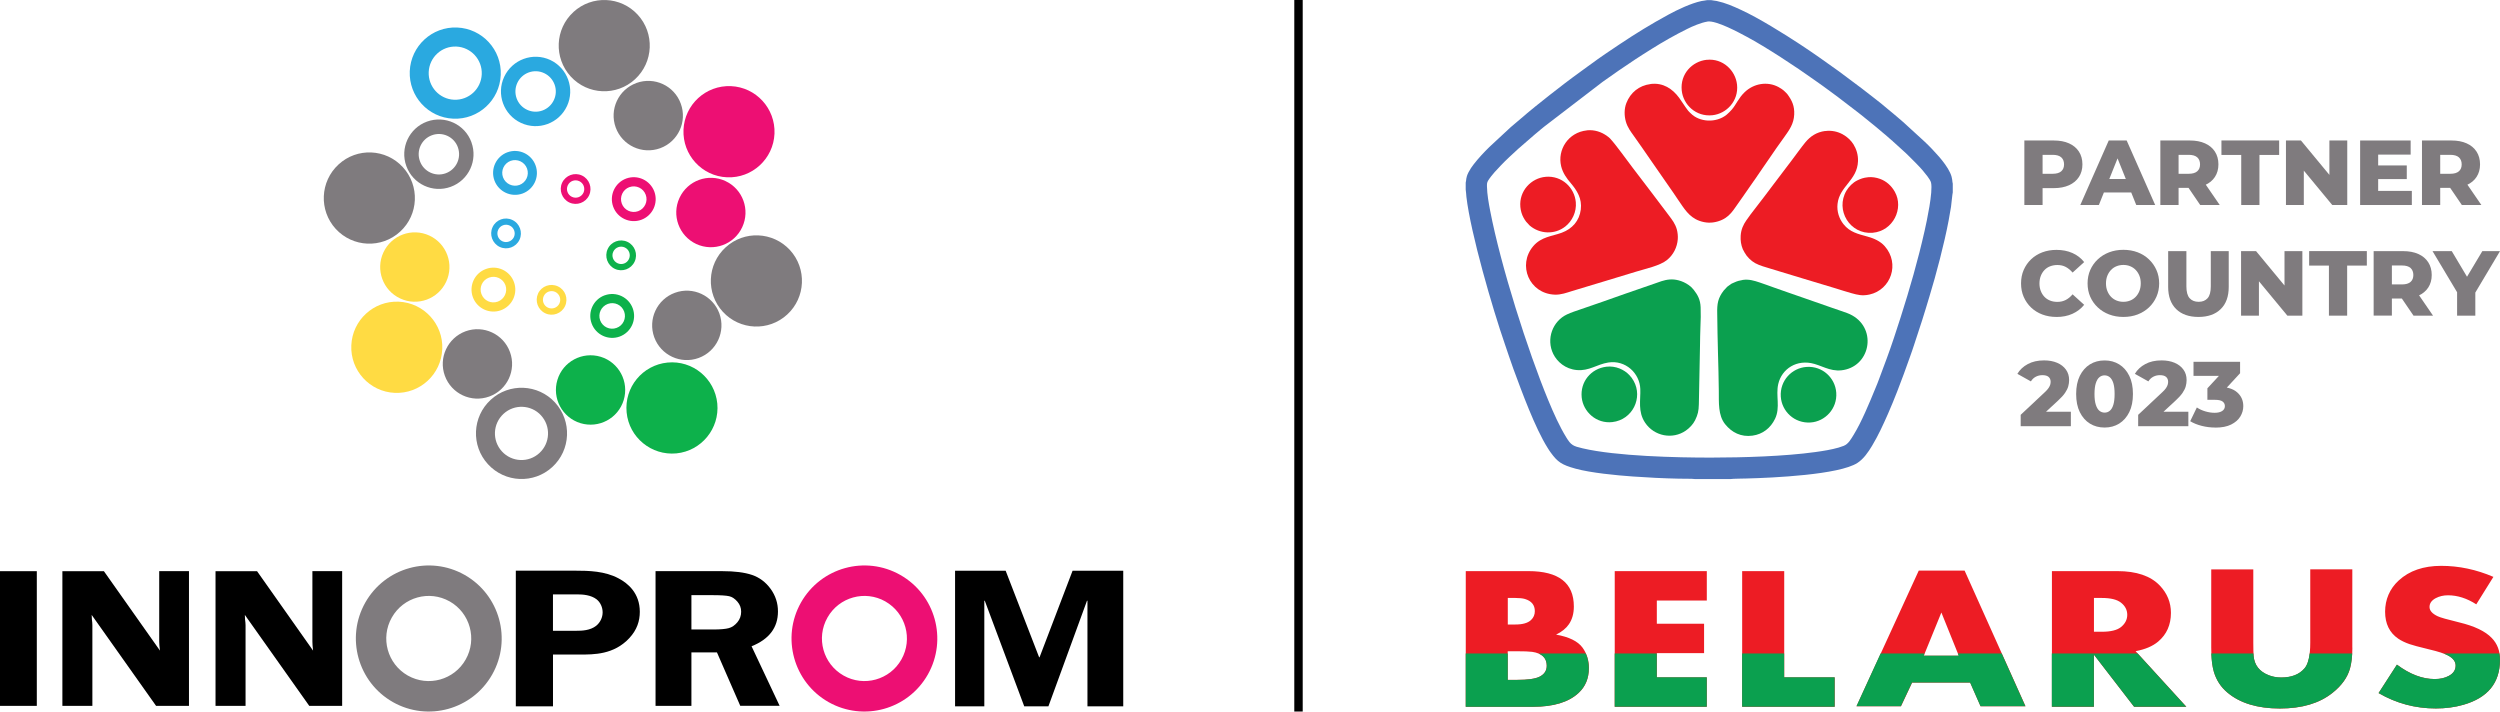 <svg width="260" height="74" viewBox="0 0 260 74" fill="none" xmlns="http://www.w3.org/2000/svg">
<g clip-path="url(#clip0_1_349)">
<path d="M3.828 73.41H0V59.403H3.828V63.213V73.41Z" fill="black"/>
<path d="M35.584 59.403V73.41H32.163L25.464 63.95C25.475 64.186 25.478 64.347 25.485 64.421C25.52 64.663 25.538 64.867 25.538 65.028V73.41H22.415V59.403H26.733L32.559 67.662C32.51 67.248 32.489 66.939 32.489 66.724V59.4H35.587L35.584 59.403Z" fill="black"/>
<path d="M19.653 59.403V73.41H16.232L9.534 63.95C9.544 64.186 9.551 64.347 9.558 64.421C9.593 64.663 9.607 64.867 9.607 65.028V73.41H6.488V59.403H10.806L16.635 67.662C16.583 67.248 16.558 66.939 16.558 66.724V59.4H19.657L19.653 59.403Z" fill="black"/>
<path d="M71.907 67.855V73.407H68.177V59.4H75.124C76.4 59.4 77.434 59.529 78.212 59.793C78.984 60.056 79.635 60.541 80.147 61.246C80.656 61.949 80.908 62.732 80.908 63.592C80.908 65.271 79.99 66.482 78.163 67.212L81.08 73.403H76.986L74.564 67.852H71.907V67.855ZM71.907 61.893V65.467H74.171C74.914 65.467 75.454 65.418 75.79 65.327C76.13 65.236 76.421 65.032 76.691 64.712C76.951 64.4 77.08 64.031 77.08 63.62C77.08 63.209 76.951 62.879 76.691 62.574C76.425 62.268 76.141 62.072 75.832 62.005C75.52 61.935 74.942 61.896 74.094 61.896H71.91L71.907 61.893Z" fill="black"/>
<path d="M59.776 59.35C61.248 59.35 62.916 59.389 64.343 60.158C65.31 60.667 66.54 61.696 66.54 63.627C66.54 64.575 66.253 65.499 65.45 66.363C63.838 68.094 61.756 68.073 60.287 68.073H57.511V73.459H53.645V59.35H59.779H59.776ZM59.944 65.601C60.522 65.601 61.367 65.576 61.998 65.085C62.432 64.737 62.674 64.203 62.674 63.691C62.674 63.178 62.457 62.658 62.047 62.331C61.465 61.882 60.645 61.815 60.014 61.815H57.508V65.601H59.944Z" fill="black"/>
<path d="M108.069 68.357H108.114L111.549 59.354H116.817V73.456H113.095V62.479H113.046L109.036 73.456H106.519L102.419 62.479H102.369V73.456H99.327V59.354H104.588L108.069 68.357Z" fill="black"/>
<path d="M93.635 59.796C89.99 57.728 85.37 59.013 83.302 62.662C81.241 66.31 82.524 70.949 86.165 73.017C89.814 75.078 94.437 73.796 96.498 70.144C98.556 66.496 97.277 61.864 93.635 59.796ZM92.075 62.549C94.203 63.757 94.949 66.461 93.747 68.585C92.548 70.71 89.849 71.461 87.729 70.257C85.598 69.049 84.851 66.349 86.057 64.224C87.259 62.093 89.958 61.348 92.079 62.549" fill="#ED0F73"/>
<path d="M48.332 59.796C44.683 57.728 40.063 59.013 37.992 62.662C35.931 66.31 37.217 70.949 40.859 73.017C44.504 75.078 49.124 73.796 51.192 70.144C53.253 66.496 51.973 61.864 48.332 59.796ZM46.772 62.549C48.892 63.757 49.639 66.461 48.433 68.585C47.238 70.71 44.543 71.461 42.411 70.257C40.287 69.049 39.544 66.349 40.747 64.224C41.949 62.093 44.648 61.348 46.768 62.549" fill="#7F7B7E"/>
<path d="M45.997 36.315C46.109 33.699 44.08 31.491 41.465 31.375C38.854 31.266 36.646 33.299 36.537 35.915C36.421 38.535 38.451 40.747 41.059 40.859C43.677 40.968 45.885 38.938 45.994 36.315" fill="#FFDB43"/>
<path d="M46.407 29.292C47.248 27.491 46.463 25.342 44.662 24.503C42.853 23.66 40.712 24.447 39.874 26.252C39.036 28.056 39.818 30.205 41.623 31.041C43.425 31.884 45.57 31.104 46.407 29.292Z" fill="#FFDB43"/>
<path d="M50.533 27.976C49.352 28.407 48.745 29.717 49.176 30.904C49.611 32.087 50.915 32.695 52.096 32.267C53.277 31.831 53.887 30.521 53.453 29.338C53.025 28.155 51.714 27.537 50.533 27.976ZM50.859 28.871C51.553 28.615 52.31 28.973 52.566 29.658C52.815 30.353 52.457 31.118 51.77 31.368C51.08 31.62 50.322 31.269 50.067 30.574C49.811 29.886 50.168 29.117 50.859 28.871Z" fill="#FFDB43"/>
<path d="M55.959 30.528C55.605 31.305 55.938 32.221 56.712 32.583C57.48 32.948 58.402 32.611 58.766 31.835C59.124 31.055 58.791 30.135 58.016 29.78C57.238 29.419 56.32 29.752 55.959 30.525M56.547 30.799C56.754 30.342 57.294 30.153 57.743 30.356C58.195 30.571 58.388 31.101 58.181 31.557C57.971 32.01 57.434 32.203 56.986 31.996C56.537 31.785 56.337 31.255 56.547 30.799Z" fill="#FFDB43"/>
<path d="M69.425 37.706C66.817 37.962 64.914 40.28 65.17 42.892C65.422 45.498 67.746 47.397 70.347 47.152C72.944 46.895 74.847 44.574 74.599 41.969C74.339 39.353 72.029 37.453 69.425 37.706Z" fill="#0DB14B"/>
<path d="M62.471 37.105C60.561 36.529 58.549 37.597 57.971 39.507C57.392 41.417 58.472 43.429 60.368 44.009C62.275 44.588 64.29 43.514 64.865 41.607C65.443 39.697 64.367 37.685 62.471 37.105Z" fill="#0DB14B"/>
<path d="M62.888 30.711C61.703 31.143 61.097 32.453 61.528 33.636C61.956 34.819 63.267 35.434 64.448 35.002C65.633 34.567 66.239 33.257 65.808 32.074C65.377 30.894 64.069 30.283 62.888 30.715M63.214 31.607C63.901 31.357 64.665 31.708 64.914 32.404C65.166 33.092 64.809 33.861 64.122 34.103C63.431 34.359 62.671 34.005 62.415 33.313C62.166 32.621 62.52 31.863 63.214 31.607Z" fill="#0DB14B"/>
<path d="M63.2 25.9C62.839 26.676 63.176 27.6 63.947 27.962C64.718 28.323 65.64 27.986 66.001 27.21C66.362 26.434 66.025 25.514 65.251 25.152C64.476 24.791 63.554 25.128 63.2 25.9ZM63.779 26.178C63.992 25.721 64.522 25.528 64.977 25.735C65.429 25.946 65.622 26.487 65.412 26.936C65.205 27.393 64.665 27.589 64.217 27.372C63.768 27.165 63.568 26.624 63.779 26.178Z" fill="#0DB14B"/>
<path d="M52.078 7.802C52.191 5.183 50.161 2.974 47.546 2.862C44.932 2.749 42.727 4.783 42.615 7.402C42.506 10.022 44.532 12.234 47.143 12.343C49.755 12.455 51.966 10.425 52.075 7.806M50.102 7.725C50.038 9.253 48.752 10.436 47.224 10.373C45.699 10.306 44.522 9.014 44.585 7.49C44.651 5.959 45.934 4.779 47.459 4.842C48.983 4.909 50.168 6.201 50.102 7.725Z" fill="#2AA9E0"/>
<path d="M58.966 11.037C59.807 9.228 59.026 7.086 57.224 6.236C55.419 5.401 53.277 6.187 52.436 7.989C51.595 9.797 52.38 11.942 54.181 12.782C55.987 13.621 58.125 12.841 58.966 11.033M57.606 10.401C57.115 11.454 55.871 11.914 54.819 11.419C53.764 10.931 53.312 9.681 53.8 8.624C54.29 7.571 55.538 7.114 56.59 7.606C57.641 8.097 58.1 9.351 57.606 10.401Z" fill="#2AA9E0"/>
<path d="M52.779 15.833C51.598 16.268 50.988 17.575 51.419 18.765C51.854 19.945 53.158 20.556 54.343 20.128C55.528 19.692 56.134 18.382 55.699 17.199C55.272 16.016 53.957 15.405 52.779 15.837M53.105 16.729C53.792 16.483 54.557 16.834 54.812 17.526C55.065 18.221 54.707 18.983 54.02 19.236C53.33 19.485 52.569 19.127 52.313 18.439C52.061 17.747 52.415 16.985 53.105 16.729Z" fill="#2AA9E0"/>
<path d="M51.227 23.625C50.866 24.398 51.206 25.321 51.977 25.683C52.752 26.041 53.666 25.707 54.031 24.931C54.388 24.155 54.055 23.232 53.277 22.873C52.506 22.508 51.588 22.845 51.227 23.621M51.812 23.895C52.022 23.439 52.555 23.249 53.007 23.456C53.459 23.667 53.652 24.204 53.449 24.654C53.235 25.103 52.699 25.3 52.247 25.093C51.795 24.882 51.605 24.348 51.812 23.895Z" fill="#2AA9E0"/>
<path d="M76.018 8.958C73.403 8.849 71.192 10.878 71.083 13.498C70.974 16.114 73 18.33 75.615 18.439C78.226 18.551 80.435 16.518 80.547 13.902C80.655 11.282 78.629 9.07 76.018 8.958Z" fill="#ED0F73"/>
<path d="M75.454 18.832C73.645 17.989 71.511 18.772 70.669 20.577C69.828 22.385 70.61 24.531 72.408 25.374C74.217 26.213 76.355 25.433 77.192 23.625C78.037 21.82 77.252 19.668 75.45 18.832" fill="#ED0F73"/>
<path d="M65.132 18.565C63.947 19.004 63.34 20.31 63.772 21.497C64.199 22.68 65.513 23.288 66.695 22.859C67.876 22.427 68.482 21.118 68.055 19.934C67.62 18.747 66.316 18.137 65.132 18.565ZM65.454 19.464C66.141 19.211 66.909 19.566 67.157 20.258C67.413 20.946 67.052 21.715 66.365 21.964C65.678 22.213 64.911 21.859 64.665 21.167C64.413 20.479 64.77 19.713 65.454 19.46" fill="#ED0F73"/>
<path d="M58.461 19.004C58.107 19.776 58.44 20.696 59.215 21.062C59.986 21.42 60.904 21.086 61.269 20.31C61.626 19.534 61.29 18.614 60.519 18.252C59.744 17.891 58.826 18.231 58.461 19.007M59.047 19.281C59.253 18.821 59.79 18.632 60.242 18.839C60.694 19.046 60.887 19.583 60.684 20.036C60.47 20.493 59.937 20.686 59.485 20.475C59.033 20.265 58.84 19.727 59.047 19.281Z" fill="#ED0F73"/>
<path d="M41.9 17.389C40.133 15.457 37.133 15.327 35.209 17.104C33.281 18.878 33.151 21.876 34.918 23.808C36.695 25.735 39.688 25.865 41.612 24.092C43.544 22.326 43.67 19.32 41.9 17.389Z" fill="#7F7B7E"/>
<path d="M57.725 41.86C55.959 39.936 52.958 39.802 51.034 41.579C49.106 43.352 48.977 46.351 50.75 48.279C52.52 50.21 55.514 50.34 57.441 48.57C59.369 46.8 59.495 43.795 57.725 41.863M56.267 43.201C57.301 44.332 57.227 46.077 56.102 47.113C54.981 48.149 53.232 48.075 52.201 46.948C51.167 45.821 51.244 44.072 52.369 43.036C53.491 42.004 55.24 42.078 56.267 43.198" fill="#7F7B7E"/>
<path d="M59.639 1.25C57.708 3.023 57.585 6.019 59.355 7.957C61.122 9.885 64.118 10.015 66.043 8.241C67.971 6.468 68.097 3.466 66.327 1.534C64.564 -0.39 61.563 -0.523 59.635 1.25" fill="#7F7B7E"/>
<path d="M75.464 25.725C73.533 27.498 73.403 30.497 75.177 32.428C76.947 34.352 79.94 34.486 81.868 32.712C83.796 30.943 83.926 27.941 82.159 26.009C80.385 24.081 77.389 23.955 75.468 25.725" fill="#7F7B7E"/>
<path d="M49.033 14.801C48.353 12.926 46.285 11.967 44.409 12.645C42.541 13.329 41.577 15.405 42.261 17.276C42.944 19.151 45.012 20.113 46.877 19.429C48.749 18.748 49.709 16.672 49.029 14.801M47.617 15.317C48.016 16.413 47.455 17.617 46.365 18.017C45.279 18.418 44.066 17.852 43.673 16.764C43.27 15.672 43.831 14.46 44.925 14.063C46.018 13.666 47.224 14.225 47.62 15.317" fill="#7F7B7E"/>
<path d="M53.039 36.617C52.359 34.739 50.287 33.776 48.419 34.454C46.547 35.146 45.584 37.218 46.267 39.086C46.951 40.957 49.015 41.919 50.887 41.238C52.758 40.557 53.722 38.489 53.039 36.617Z" fill="#7F7B7E"/>
<path d="M66.183 8.635C64.318 9.316 63.351 11.388 64.034 13.259C64.718 15.134 66.786 16.096 68.658 15.415C70.526 14.73 71.49 12.659 70.803 10.784C70.126 8.908 68.058 7.95 66.183 8.631" fill="#7F7B7E"/>
<path d="M70.193 30.448C68.321 31.129 67.361 33.204 68.041 35.076C68.724 36.944 70.792 37.913 72.664 37.228C74.532 36.544 75.493 34.479 74.816 32.6C74.132 30.732 72.064 29.763 70.196 30.448" fill="#7F7B7E"/>
<path d="M134.606 74H135.482V0H134.606V74Z" fill="black"/>
<path fill-rule="evenodd" clip-rule="evenodd" d="M160.859 69.242C160.859 68.42 160.354 67.939 159.348 67.792C159.029 67.75 158.482 67.729 157.701 67.729H156.804V70.706H157.774C158.889 70.706 159.667 70.597 160.109 70.376C160.61 70.127 160.859 69.748 160.859 69.239M260 68.627C260 71.015 258.731 72.571 256.19 73.298C255.303 73.554 254.35 73.68 253.33 73.68C251.192 73.68 249.205 73.147 247.375 72.079L249.282 69.123C250.621 70.123 251.931 70.622 253.214 70.622C253.793 70.622 254.28 70.51 254.683 70.288C255.153 70.036 255.387 69.681 255.387 69.221C255.387 68.803 255.128 68.455 254.609 68.178C254.224 67.971 253.575 67.757 252.661 67.543C251.553 67.272 250.862 67.09 250.578 66.984C250.126 66.826 249.741 66.64 249.422 66.426C248.51 65.804 248.051 64.87 248.051 63.617C248.051 62.363 248.525 61.225 249.471 60.365C250.571 59.354 252.044 58.848 253.884 58.848C255.724 58.848 257.54 59.231 259.313 59.996L257.533 62.851C256.562 62.226 255.58 61.91 254.592 61.91C254.112 61.91 253.687 62.012 253.309 62.212C252.885 62.44 252.671 62.746 252.671 63.125C252.671 63.504 252.951 63.82 253.512 64.087C253.765 64.214 254.518 64.428 255.773 64.733C257.347 65.112 258.472 65.65 259.141 66.349C259.72 66.942 260.007 67.704 260.007 68.635M244.648 67.349C244.648 68.199 244.567 68.919 244.403 69.519C244.143 70.45 243.54 71.3 242.576 72.065C241.216 73.147 239.39 73.688 237.105 73.688C234.82 73.688 232.965 73.136 231.658 72.034C230.968 71.458 230.494 70.727 230.238 69.853C230.06 69.231 229.969 68.399 229.969 67.353V59.217H234.343V66.851C234.343 67.462 234.357 67.922 234.378 68.224C234.462 69.182 234.984 69.85 235.945 70.225C236.337 70.383 236.775 70.464 237.249 70.464C238.318 70.464 239.124 70.151 239.664 69.523C240.067 69.063 240.267 68.171 240.267 66.847V59.213H244.641V67.349H244.648ZM221.234 63.94C221.234 63.438 221.017 63.016 220.578 62.672C220.165 62.349 219.502 62.188 218.588 62.188H217.771V65.703H218.588C219.509 65.703 220.172 65.541 220.578 65.218C221.013 64.867 221.234 64.442 221.234 63.94ZM227.385 73.508H221.952L217.774 68.09V73.508H213.4V59.396H220.203C222.191 59.396 223.663 59.895 224.616 60.895C225.387 61.703 225.777 62.651 225.777 63.74C225.777 64.986 225.331 65.983 224.445 66.728C223.877 67.205 223.099 67.535 222.103 67.722L227.389 73.512L227.385 73.508ZM203.716 68.199L201.903 63.701L200.07 68.199H203.716ZM210.652 73.452H205.983L204.9 70.991H198.861L197.701 73.452H193.081L199.552 59.34H204.318L210.652 73.452ZM190.81 73.508H181.185V59.396H185.559V70.446H190.81V73.508ZM177.508 73.508H167.932V59.396H177.508V62.458H172.31V64.867H177.224V67.929H172.31V70.45H177.508V73.512V73.508ZM159.622 63.564C159.622 62.921 159.278 62.5 158.591 62.293C158.346 62.223 158.016 62.188 157.606 62.188H156.811V64.948H157.606C158.36 64.948 158.9 64.793 159.229 64.481C159.492 64.231 159.622 63.926 159.622 63.56M165.244 69.495C165.244 70.552 164.886 71.409 164.171 72.072C163.137 73.031 161.556 73.508 159.439 73.508H152.44V59.396H158.945C162.103 59.396 163.68 60.621 163.68 63.076C163.68 63.813 163.505 64.431 163.162 64.926C162.874 65.348 162.433 65.706 161.833 66.001C163.172 66.236 164.094 66.686 164.585 67.356C165.026 67.971 165.251 68.684 165.251 69.495" fill="#ED1C24"/>
<path fill-rule="evenodd" clip-rule="evenodd" d="M259.944 67.957H254.108C254.308 68.031 254.472 68.104 254.606 68.178C255.124 68.455 255.384 68.807 255.384 69.221C255.384 69.681 255.149 70.036 254.679 70.288C254.276 70.51 253.785 70.622 253.211 70.622C251.928 70.622 250.617 70.123 249.278 69.123L247.371 72.079C249.201 73.147 251.188 73.68 253.326 73.68C254.346 73.68 255.3 73.554 256.186 73.298C258.728 72.574 259.996 71.019 259.996 68.627C259.996 68.392 259.979 68.168 259.94 67.957M244.623 67.957H240.203C240.116 68.68 239.937 69.196 239.66 69.512C239.12 70.141 238.314 70.453 237.245 70.453C236.772 70.453 236.334 70.373 235.941 70.215C234.977 69.835 234.458 69.168 234.374 68.213C234.367 68.136 234.364 68.052 234.357 67.957H229.975C230.003 68.722 230.091 69.351 230.235 69.846C230.491 70.72 230.964 71.451 231.654 72.026C232.962 73.129 234.777 73.68 237.101 73.68C239.425 73.68 241.209 73.14 242.573 72.058C243.537 71.293 244.143 70.446 244.399 69.512C244.522 69.063 244.599 68.543 244.627 67.957M222.313 67.957H213.389V73.501H217.764V68.083L221.942 73.501H227.375L222.313 67.957ZM208.181 67.957H203.61L203.705 68.192H200.06L200.154 67.957H195.587L193.07 73.445H197.69L198.85 70.984H204.89L205.973 73.445H210.641L208.177 67.957H208.181ZM185.552 67.957H181.178V73.501H190.803V70.439H185.552V67.957ZM172.303 67.957H167.928V73.501H177.504V70.439H172.306V67.957H172.303ZM164.925 67.957H159.993C160.571 68.192 160.862 68.617 160.862 69.242C160.862 69.751 160.613 70.13 160.112 70.38C159.674 70.601 158.892 70.71 157.778 70.71H156.807V67.96H152.433V73.505H159.432C161.553 73.505 163.13 73.024 164.164 72.069C164.879 71.405 165.237 70.548 165.237 69.491C165.237 68.936 165.131 68.424 164.921 67.96" fill="#0BA04F"/>
<path fill-rule="evenodd" clip-rule="evenodd" d="M177.56 2.24C178.503 2.093 180.936 3.438 181.668 3.827C183.614 4.863 186.828 6.977 188.658 8.29C189.141 8.638 189.874 9.137 190.319 9.484C190.596 9.699 190.873 9.892 191.146 10.095L193.169 11.644C193.302 11.753 193.449 11.855 193.572 11.96L194.367 12.602C194.634 12.817 194.883 13.024 195.149 13.238L195.927 13.895C195.997 13.947 196.06 14.004 196.123 14.056L196.505 14.393C196.562 14.45 196.625 14.495 196.698 14.562C196.737 14.597 196.765 14.611 196.8 14.639C196.838 14.671 196.849 14.695 196.887 14.73C196.954 14.787 197.007 14.839 197.077 14.899L198.195 15.914C198.321 16.03 198.437 16.153 198.559 16.268C198.798 16.497 199.748 17.452 199.968 17.733C200.207 18.035 200.75 18.639 200.831 19.004C201.041 19.959 200.386 23 200.161 23.997C199.471 27.066 198.601 30.072 197.676 32.972C197.245 34.324 196.716 35.947 196.229 37.256L195.454 39.339C195.331 39.686 195.188 40.034 195.047 40.371C194.437 41.863 193.589 43.917 192.769 45.238C192.499 45.673 192.229 46.179 191.746 46.368C191.57 46.435 191.399 46.495 191.209 46.551C190.459 46.765 189.621 46.899 188.819 47.011C185.591 47.461 181.265 47.587 177.967 47.59C174.392 47.597 168.065 47.443 164.602 46.628C163.6 46.393 163.396 46.312 162.892 45.487C162.187 44.339 161.584 42.99 161.027 41.646C158.882 36.459 156.081 27.66 154.977 21.918C154.826 21.135 154.658 20.208 154.644 19.383C154.641 19.099 154.644 18.99 154.767 18.779C154.914 18.533 155.275 18.08 155.471 17.866C155.506 17.831 155.528 17.814 155.559 17.778L156.078 17.217C156.59 16.672 157.336 15.991 157.904 15.471L159.635 13.969C159.695 13.916 159.772 13.856 159.832 13.807C159.965 13.698 160.074 13.589 160.21 13.487C160.347 13.386 160.466 13.266 160.606 13.164L166.67 8.515C167.774 7.732 168.892 6.946 170.063 6.18C170.351 5.99 170.645 5.797 170.936 5.615C171.234 5.429 171.525 5.25 171.819 5.06C172.397 4.684 172.993 4.354 173.607 3.996C174.213 3.641 174.823 3.343 175.471 3.009C176.004 2.739 176.916 2.349 177.567 2.247M152.433 18.983V19.717C152.461 19.805 152.489 20.328 152.506 20.472C152.948 24.261 155.223 32.098 156.526 35.848C156.817 36.68 157.087 37.534 157.389 38.355C158.272 40.74 159.639 44.497 160.957 46.586C161.069 46.765 161.167 46.923 161.29 47.085C161.991 48.04 162.397 48.338 163.859 48.742C165.44 49.178 168.097 49.434 169.783 49.553C171.328 49.666 173.046 49.75 174.606 49.782C174.855 49.789 176.12 49.782 176.243 49.82H180.007C180.095 49.785 181.528 49.768 181.609 49.764C184.392 49.694 191.283 49.378 193.176 48.142C193.824 47.72 194.297 47.022 194.697 46.358C195.331 45.304 195.846 44.184 196.348 43.043C196.681 42.281 197.003 41.498 197.312 40.705C197.778 39.507 198.219 38.306 198.644 37.095C198.791 36.677 198.938 36.273 199.068 35.859L199.884 33.369C200.158 32.526 200.4 31.687 200.659 30.841C201.36 28.552 202.205 25.335 202.66 22.926C202.748 22.456 202.832 21.989 202.906 21.508C202.937 21.293 203.056 20.082 203.088 20.015V19.099C203.018 18.909 203.088 18.569 202.818 17.979C202.559 17.41 202.078 16.781 201.686 16.325C201.258 15.829 200.641 15.18 200.158 14.73L198.093 12.841C198.055 12.806 198.044 12.789 198.002 12.754L197.445 12.276C197.175 12.023 196.611 11.588 196.32 11.335C195.608 10.71 194.427 9.829 193.628 9.2L191.251 7.423C189.912 6.465 188.566 5.502 187.182 4.596C185.538 3.518 182.895 1.865 181.069 1.029C180.217 0.636 179.471 0.305 178.538 0.102C178.395 0.07 178.069 0.049 177.964 0.014H177.539C177.441 0.046 177.091 0.077 176.947 0.109C175.86 0.341 174.462 1.008 173.526 1.517C171.686 2.518 170.119 3.483 168.384 4.642C167.613 5.155 166.26 6.064 165.517 6.626C165.387 6.724 165.251 6.816 165.124 6.907C164.189 7.581 162.906 8.522 161.973 9.26C161.465 9.663 160.922 10.06 160.424 10.475C160.168 10.685 159.905 10.885 159.649 11.093C159.579 11.149 159.527 11.198 159.453 11.258C159.394 11.303 159.313 11.363 159.264 11.409L158.798 11.795C158.756 11.826 158.742 11.848 158.703 11.879L157.122 13.22L154.897 15.285C154.336 15.837 153.761 16.448 153.263 17.09C153.077 17.329 152.881 17.613 152.723 17.922C152.422 18.512 152.513 18.747 152.433 18.993" fill="#4D73B8"/>
<path fill-rule="evenodd" clip-rule="evenodd" d="M165.033 13.561C163.084 13.768 161.952 15.587 162.359 17.283C162.531 17.993 162.93 18.544 163.351 19.035C164.013 19.815 164.55 20.661 164.402 21.799C164.252 22.975 163.509 23.8 162.422 24.204C161.43 24.573 160.291 24.612 159.45 25.609C157.806 27.554 159.022 30.539 161.696 30.644C162.345 30.669 162.937 30.441 163.495 30.269C165.717 29.587 167.988 28.927 170.2 28.239C171.16 27.941 172.632 27.639 173.375 27.035C174.024 26.508 174.427 25.725 174.49 24.868C174.515 24.545 174.472 24.162 174.392 23.867C174.234 23.284 173.887 22.838 173.6 22.456C172.331 20.788 171.101 19.127 169.818 17.473C169.169 16.637 168.118 15.127 167.438 14.393C167.343 14.291 167.266 14.246 167.14 14.151C166.572 13.726 165.818 13.47 165.033 13.554" fill="#ED1C24"/>
<path fill-rule="evenodd" clip-rule="evenodd" d="M189.821 13.621C188.903 13.744 188.268 14.183 187.746 14.815C187.357 15.285 186.733 16.16 186.334 16.683L184.444 19.176C183.828 19.977 183.176 20.883 182.552 21.662C182.229 22.066 181.917 22.487 181.612 22.926C181.314 23.358 181.073 23.846 181.03 24.517C180.999 25.023 181.069 25.465 181.248 25.911L181.444 26.276C181.665 26.69 182.114 27.136 182.534 27.365C183.032 27.635 183.582 27.768 184.154 27.948C186.379 28.643 188.637 29.292 190.876 29.981C191.437 30.153 191.98 30.332 192.548 30.49C193.218 30.676 193.68 30.795 194.434 30.63C196.649 30.135 197.627 27.424 196.001 25.591C195.552 25.089 194.907 24.794 194.241 24.612C193.221 24.327 192.39 24.152 191.721 23.312C191.279 22.754 191.016 22.006 191.104 21.206C191.304 19.355 193.158 18.769 193.232 16.764C193.256 16.075 193.053 15.492 192.766 15.022C192.299 14.256 191.206 13.442 189.814 13.631" fill="#ED1C24"/>
<path fill-rule="evenodd" clip-rule="evenodd" d="M171.647 8.743C170.463 8.894 169.565 9.628 169.141 10.72C168.906 11.328 168.913 12.037 169.096 12.669C169.264 13.249 169.614 13.712 169.902 14.113C171.132 15.84 172.352 17.663 173.579 19.401C173.733 19.622 173.887 19.833 174.031 20.05L174.483 20.721C175.142 21.673 175.64 22.568 176.733 22.965C177.378 23.197 177.995 23.221 178.651 23.028C179.937 22.652 180.298 21.757 180.974 20.858C181.059 20.742 181.129 20.64 181.206 20.528L182.359 18.87C182.513 18.649 182.674 18.435 182.818 18.207C183.141 17.701 183.617 17.076 183.954 16.556C184.304 16.012 185.159 14.822 185.573 14.242C186.106 13.498 186.551 12.876 186.597 11.918C186.642 11.029 186.372 10.457 185.896 9.807C185.815 9.695 185.706 9.614 185.619 9.52C185.478 9.368 185.184 9.172 184.963 9.052C183.807 8.434 182.387 8.673 181.434 9.597C180.796 10.215 180.592 10.826 180.119 11.384C179.982 11.546 179.727 11.802 179.555 11.942C178.451 12.82 176.737 12.701 175.846 11.798C175.762 11.711 175.647 11.619 175.566 11.514C175.156 10.98 175.009 10.689 174.644 10.19C173.943 9.225 172.951 8.571 171.654 8.736" fill="#ED1C24"/>
<path fill-rule="evenodd" clip-rule="evenodd" d="M160.757 18.389C159.253 18.512 157.96 19.854 158.118 21.529C158.156 21.936 158.276 22.329 158.451 22.642C158.545 22.807 158.626 22.947 158.735 23.077L159.092 23.46C160.13 24.341 161.682 24.436 162.801 23.548C163.484 23.007 163.978 22.059 163.884 21.026C163.747 19.506 162.436 18.249 160.757 18.386" fill="#ED1C24"/>
<path fill-rule="evenodd" clip-rule="evenodd" d="M177.494 6.219C175.987 6.38 174.725 7.69 174.9 9.404C175.051 10.899 176.386 12.16 178.083 11.985C179.565 11.83 180.831 10.492 180.652 8.803C180.494 7.325 179.173 6.043 177.494 6.222" fill="#ED1C24"/>
<path fill-rule="evenodd" clip-rule="evenodd" d="M194.269 18.435C193.796 18.484 193.53 18.582 193.151 18.765C192.695 18.986 192.275 19.422 192.033 19.826C190.834 21.852 192.401 24.408 194.756 24.208C196.898 24.025 198.023 21.666 197.063 19.948C196.712 19.323 196.186 18.842 195.513 18.6C195.135 18.463 194.704 18.389 194.269 18.431" fill="#ED1C24"/>
<path fill-rule="evenodd" clip-rule="evenodd" d="M181.23 29.12C180.946 29.163 180.666 29.236 180.435 29.345C179.975 29.559 180.182 29.419 179.776 29.717C179.73 29.749 179.667 29.794 179.632 29.823L179.264 30.219C178.661 31.006 178.566 31.585 178.591 32.632C178.605 33.306 178.615 33.984 178.622 34.654C178.633 35.989 178.703 37.323 178.721 38.657C178.728 39.325 178.749 39.992 178.756 40.659C178.77 41.853 178.668 43.184 179.411 44.114C180.105 44.981 181.073 45.47 182.254 45.308C183.323 45.164 184.146 44.511 184.606 43.552C185.177 42.365 184.658 41.14 184.939 39.932C185.303 38.362 186.87 37.319 188.696 37.846C189.734 38.145 190.645 38.784 192.005 38.419C194.746 37.685 195.159 33.696 192.093 32.554C191.584 32.365 191.083 32.21 190.575 32.028C189.558 31.666 188.545 31.319 187.529 30.964C186.519 30.609 185.506 30.269 184.501 29.907C183.996 29.728 183.505 29.542 182.99 29.373C182.422 29.187 181.9 29.018 181.23 29.113" fill="#0BA04F"/>
<path fill-rule="evenodd" clip-rule="evenodd" d="M173.638 29.068C173.06 29.11 172.527 29.338 172.026 29.51L168.991 30.56C167.459 31.115 165.98 31.617 164.448 32.147C163.961 32.316 163.41 32.491 162.962 32.702C161.483 33.397 160.768 35.248 161.542 36.817C161.942 37.625 162.797 38.38 163.985 38.485C165.275 38.601 166.05 37.899 167.256 37.702C169.05 37.414 170.533 38.812 170.592 40.459C170.634 41.621 170.315 42.801 171.09 43.96C172.04 45.378 173.964 45.733 175.328 44.781C175.706 44.518 176.088 44.121 176.292 43.7C176.576 43.117 176.663 42.759 176.681 42.032L176.8 35.982C176.814 35.328 176.814 34.633 176.845 33.98C176.88 33.316 176.891 32.621 176.866 31.957C176.835 31.153 176.554 30.662 176.148 30.142C175.98 29.928 175.846 29.805 175.615 29.64C175.303 29.419 174.935 29.247 174.557 29.152C174.245 29.075 173.978 29.043 173.642 29.068" fill="#0BA04F"/>
<path fill-rule="evenodd" clip-rule="evenodd" d="M167.07 38.138C165.454 38.331 164.325 39.714 164.497 41.337C164.655 42.822 166.011 44.09 167.687 43.897C169.793 43.651 170.883 41.365 169.898 39.612C169.748 39.342 169.635 39.205 169.439 38.995C168.931 38.45 168.03 38.022 167.066 38.138" fill="#0BA04F"/>
<path fill-rule="evenodd" clip-rule="evenodd" d="M187.897 38.159C186.355 38.257 185.093 39.584 185.202 41.249C185.303 42.787 186.625 44.047 188.293 43.939C189.814 43.84 191.087 42.499 190.971 40.842C190.866 39.31 189.548 38.053 187.897 38.159Z" fill="#0BA04F"/>
<path d="M210.533 21.321V14.611H213.596C214.21 14.611 214.735 14.709 215.18 14.91C215.622 15.106 215.966 15.394 216.208 15.766C216.449 16.139 216.572 16.584 216.572 17.094C216.572 17.603 216.449 18.038 216.208 18.407C215.966 18.779 215.622 19.064 215.18 19.264C214.735 19.464 214.21 19.566 213.596 19.566H211.588L212.429 18.741V21.318H210.533V21.321ZM212.429 18.944L211.588 18.073H213.484C213.88 18.073 214.175 17.986 214.371 17.814C214.567 17.642 214.662 17.403 214.662 17.094C214.662 16.785 214.564 16.539 214.371 16.363C214.178 16.191 213.88 16.103 213.484 16.103H211.588L212.429 15.233V18.944Z" fill="#7F7B7E"/>
<path d="M216.351 21.321L219.309 14.611H221.174L224.139 21.321H222.17L219.853 15.542H220.599L218.282 21.321H216.351ZM217.967 20.019L218.454 18.618H221.728L222.215 20.019H217.967Z" fill="#7F7B7E"/>
<path d="M224.676 21.321V14.611H227.739C228.353 14.611 228.878 14.709 229.324 14.91C229.765 15.106 230.109 15.394 230.351 15.766C230.592 16.139 230.715 16.584 230.715 17.094C230.715 17.603 230.592 18.035 230.351 18.403C230.109 18.772 229.765 19.053 229.324 19.246C228.878 19.443 228.353 19.538 227.739 19.538H225.731L226.572 18.741V21.318H224.676V21.321ZM226.572 18.944L225.731 18.073H227.627C228.023 18.073 228.318 17.986 228.514 17.814C228.71 17.642 228.805 17.403 228.805 17.094C228.805 16.785 228.707 16.539 228.514 16.363C228.321 16.191 228.023 16.103 227.627 16.103H225.731L226.572 15.233V18.944ZM228.822 21.321L227.157 18.878H229.176L230.852 21.321H228.822Z" fill="#7F7B7E"/>
<path d="M233.088 21.321V16.114H231.03V14.607H237.031V16.114H234.984V21.321H233.088Z" fill="#7F7B7E"/>
<path d="M237.739 21.321V14.611H239.299L242.993 19.078H242.257V14.611H244.115V21.321H242.555L238.861 16.855H239.597V21.321H237.739Z" fill="#7F7B7E"/>
<path d="M247.329 19.854H250.831V21.321H245.454V14.611H250.708V16.079H247.329V19.857V19.854ZM247.196 17.206H250.305V18.625H247.196V17.206Z" fill="#7F7B7E"/>
<path d="M251.886 21.321V14.611H254.949C255.563 14.611 256.088 14.709 256.533 14.91C256.975 15.106 257.319 15.394 257.56 15.766C257.802 16.139 257.925 16.584 257.925 17.094C257.925 17.603 257.802 18.035 257.56 18.403C257.319 18.772 256.975 19.053 256.533 19.246C256.088 19.443 255.563 19.538 254.949 19.538H252.941L253.782 18.741V21.318H251.886V21.321ZM253.782 18.944L252.941 18.073H254.837C255.233 18.073 255.528 17.986 255.724 17.814C255.92 17.642 256.015 17.403 256.015 17.094C256.015 16.785 255.917 16.539 255.724 16.363C255.531 16.191 255.233 16.103 254.837 16.103H252.941L253.782 15.233V18.944ZM256.032 21.321L254.367 18.878H256.386L258.062 21.321H256.032Z" fill="#7F7B7E"/>
<path d="M213.873 32.962C213.344 32.962 212.853 32.877 212.404 32.709C211.956 32.54 211.567 32.298 211.237 31.986C210.908 31.673 210.652 31.304 210.466 30.88C210.28 30.455 210.189 29.988 210.189 29.475C210.189 28.962 210.28 28.495 210.466 28.07C210.652 27.645 210.908 27.277 211.237 26.964C211.567 26.652 211.956 26.41 212.404 26.241C212.853 26.072 213.344 25.988 213.873 25.988C214.49 25.988 215.044 26.097 215.535 26.315C216.025 26.532 216.428 26.845 216.754 27.256L215.549 28.348C215.331 28.091 215.093 27.898 214.837 27.761C214.581 27.624 214.29 27.561 213.971 27.561C213.698 27.561 213.445 27.607 213.214 27.695C212.983 27.782 212.79 27.912 212.625 28.084C212.464 28.253 212.334 28.457 212.243 28.692C212.152 28.927 212.103 29.191 212.103 29.479C212.103 29.766 212.149 30.03 212.243 30.265C212.334 30.5 212.464 30.704 212.625 30.872C212.787 31.041 212.983 31.171 213.214 31.262C213.445 31.354 213.694 31.396 213.971 31.396C214.29 31.396 214.578 31.329 214.837 31.196C215.096 31.062 215.335 30.866 215.549 30.609L216.754 31.701C216.428 32.105 216.022 32.414 215.535 32.635C215.047 32.856 214.494 32.965 213.873 32.965V32.962Z" fill="#7F7B7E"/>
<path d="M220.831 32.962C220.294 32.962 219.8 32.874 219.348 32.702C218.896 32.53 218.5 32.284 218.167 31.968C217.83 31.652 217.571 31.283 217.385 30.862C217.199 30.441 217.108 29.977 217.108 29.471C217.108 28.966 217.199 28.502 217.385 28.081C217.571 27.66 217.83 27.291 218.167 26.975C218.503 26.659 218.896 26.413 219.348 26.241C219.8 26.069 220.294 25.981 220.831 25.981C221.367 25.981 221.868 26.069 222.32 26.241C222.769 26.413 223.162 26.659 223.491 26.975C223.824 27.291 224.083 27.66 224.269 28.081C224.458 28.502 224.553 28.966 224.553 29.471C224.553 29.977 224.458 30.441 224.269 30.866C224.08 31.29 223.821 31.659 223.491 31.972C223.158 32.284 222.769 32.526 222.32 32.702C221.872 32.874 221.374 32.962 220.831 32.962ZM220.831 31.389C221.087 31.389 221.325 31.343 221.542 31.255C221.76 31.168 221.952 31.038 222.117 30.866C222.278 30.697 222.408 30.493 222.499 30.258C222.59 30.023 222.639 29.759 222.639 29.471C222.639 29.183 222.594 28.913 222.499 28.681C222.408 28.45 222.278 28.246 222.117 28.077C221.956 27.909 221.763 27.779 221.542 27.688C221.321 27.596 221.083 27.554 220.831 27.554C220.578 27.554 220.336 27.6 220.119 27.688C219.898 27.775 219.709 27.905 219.544 28.077C219.383 28.246 219.253 28.45 219.162 28.681C219.071 28.913 219.022 29.18 219.022 29.471C219.022 29.763 219.068 30.023 219.162 30.258C219.253 30.493 219.383 30.697 219.544 30.866C219.706 31.034 219.898 31.164 220.119 31.255C220.34 31.343 220.578 31.389 220.831 31.389Z" fill="#7F7B7E"/>
<path d="M228.64 32.962C227.652 32.962 226.88 32.691 226.323 32.147C225.769 31.603 225.489 30.834 225.489 29.837V26.118H227.385V29.78C227.385 30.356 227.497 30.767 227.725 31.017C227.953 31.266 228.261 31.389 228.658 31.389C229.054 31.389 229.362 31.266 229.586 31.017C229.811 30.767 229.923 30.356 229.923 29.78V26.118H231.788V29.837C231.788 30.834 231.511 31.603 230.953 32.147C230.4 32.691 229.625 32.962 228.637 32.962H228.64Z" fill="#7F7B7E"/>
<path d="M233.07 32.828V26.118H234.63L238.325 30.585H237.588V26.118H239.446V32.828H237.886L234.192 28.362H234.928V32.828H233.07Z" fill="#7F7B7E"/>
<path d="M242.208 32.828V27.621H240.151V26.114H246.151V27.621H244.104V32.828H242.208Z" fill="#7F7B7E"/>
<path d="M246.859 32.828V26.118H249.923C250.536 26.118 251.062 26.216 251.507 26.416C251.949 26.613 252.292 26.901 252.534 27.273C252.776 27.645 252.899 28.091 252.899 28.601C252.899 29.11 252.776 29.542 252.534 29.91C252.292 30.279 251.949 30.56 251.507 30.753C251.062 30.95 250.536 31.045 249.923 31.045H247.914L248.756 30.247V32.825H246.859V32.828ZM248.756 30.451L247.914 29.58H249.811C250.207 29.58 250.501 29.492 250.698 29.32C250.894 29.148 250.988 28.91 250.988 28.601C250.988 28.292 250.89 28.046 250.698 27.87C250.505 27.698 250.207 27.61 249.811 27.61H247.914L248.756 26.74V30.451ZM251.006 32.828L249.341 30.384H251.36L253.035 32.828H251.006Z" fill="#7F7B7E"/>
<path d="M255.538 32.828V29.991L255.98 31.132L252.983 26.118H254.984L257.147 29.752H255.99L258.163 26.118H260L257.014 31.132L257.434 29.991V32.828H255.538Z" fill="#7F7B7E"/>
<path d="M210.151 44.332V43.142L212.657 40.792C212.836 40.627 212.969 40.48 213.053 40.35C213.137 40.22 213.197 40.104 213.225 39.999C213.253 39.893 213.267 39.795 213.267 39.707C213.267 39.49 213.193 39.321 213.053 39.198C212.913 39.075 212.695 39.016 212.408 39.016C212.166 39.016 211.938 39.068 211.728 39.177C211.518 39.286 211.346 39.447 211.213 39.665L209.807 38.879C210.056 38.457 210.417 38.117 210.89 37.864C211.363 37.607 211.928 37.481 212.583 37.481C213.098 37.481 213.554 37.565 213.943 37.73C214.332 37.895 214.637 38.134 214.858 38.44C215.079 38.745 215.188 39.107 215.188 39.525C215.188 39.742 215.159 39.957 215.1 40.171C215.044 40.385 214.932 40.613 214.77 40.852C214.609 41.091 214.367 41.358 214.048 41.653L212.057 43.493L211.742 42.822H215.37V44.328H210.154L210.151 44.332Z" fill="#7F7B7E"/>
<path d="M218.878 44.465C218.304 44.465 217.795 44.328 217.35 44.054C216.908 43.781 216.558 43.384 216.302 42.864C216.046 42.348 215.92 41.716 215.92 40.975C215.92 40.234 216.046 39.605 216.302 39.086C216.558 38.57 216.905 38.173 217.35 37.895C217.795 37.621 218.304 37.485 218.878 37.485C219.453 37.485 219.951 37.621 220.396 37.895C220.838 38.169 221.188 38.566 221.444 39.086C221.7 39.602 221.826 40.234 221.826 40.975C221.826 41.716 221.7 42.344 221.444 42.864C221.188 43.38 220.838 43.777 220.396 44.054C219.951 44.328 219.446 44.465 218.878 44.465ZM218.878 42.913C219.082 42.913 219.264 42.85 219.418 42.72C219.576 42.594 219.699 42.386 219.786 42.102C219.874 41.818 219.919 41.442 219.919 40.975C219.919 40.508 219.874 40.125 219.786 39.844C219.699 39.563 219.572 39.36 219.418 39.23C219.26 39.103 219.082 39.037 218.878 39.037C218.675 39.037 218.493 39.1 218.339 39.23C218.181 39.356 218.058 39.563 217.967 39.844C217.876 40.125 217.827 40.504 217.827 40.975C217.827 41.446 217.872 41.818 217.967 42.102C218.058 42.386 218.184 42.594 218.339 42.72C218.496 42.846 218.675 42.913 218.878 42.913Z" fill="#7F7B7E"/>
<path d="M222.369 44.332V43.142L224.876 40.792C225.054 40.627 225.188 40.48 225.272 40.35C225.356 40.22 225.415 40.104 225.443 39.999C225.471 39.893 225.485 39.795 225.485 39.707C225.485 39.49 225.412 39.321 225.272 39.198C225.131 39.075 224.914 39.016 224.627 39.016C224.385 39.016 224.157 39.068 223.947 39.177C223.736 39.286 223.565 39.447 223.431 39.665L222.026 38.879C222.275 38.457 222.636 38.117 223.109 37.864C223.582 37.607 224.147 37.481 224.802 37.481C225.317 37.481 225.773 37.565 226.162 37.73C226.551 37.895 226.856 38.134 227.077 38.44C227.298 38.745 227.406 39.107 227.406 39.525C227.406 39.742 227.378 39.957 227.319 40.171C227.263 40.385 227.15 40.613 226.989 40.852C226.828 41.091 226.586 41.358 226.267 41.653L224.276 43.493L223.961 42.822H227.589V44.328H222.373L222.369 44.332Z" fill="#7F7B7E"/>
<path d="M230.382 44.465C229.916 44.465 229.453 44.409 228.991 44.293C228.528 44.177 228.125 44.016 227.781 43.805L228.472 42.376C228.738 42.555 229.04 42.692 229.366 42.787C229.695 42.882 230.014 42.931 230.326 42.931C230.638 42.931 230.911 42.871 231.101 42.748C231.29 42.625 231.388 42.453 231.388 42.232C231.388 42.035 231.307 41.877 231.15 41.758C230.988 41.639 230.729 41.582 230.365 41.582H229.569V40.385L231.367 38.44L231.549 39.093H228.125V37.625H232.969V38.815L231.171 40.761L230.242 40.234H230.757C231.591 40.234 232.226 40.42 232.657 40.796C233.088 41.172 233.302 41.649 233.302 42.239C233.302 42.622 233.197 42.983 232.99 43.324C232.783 43.661 232.464 43.939 232.036 44.153C231.609 44.367 231.059 44.472 230.382 44.472V44.465Z" fill="#7F7B7E"/>
</g>
<defs>
<clipPath id="clip0_1_349">
<rect width="260" height="74" fill="white"/>
</clipPath>
</defs>
</svg>
